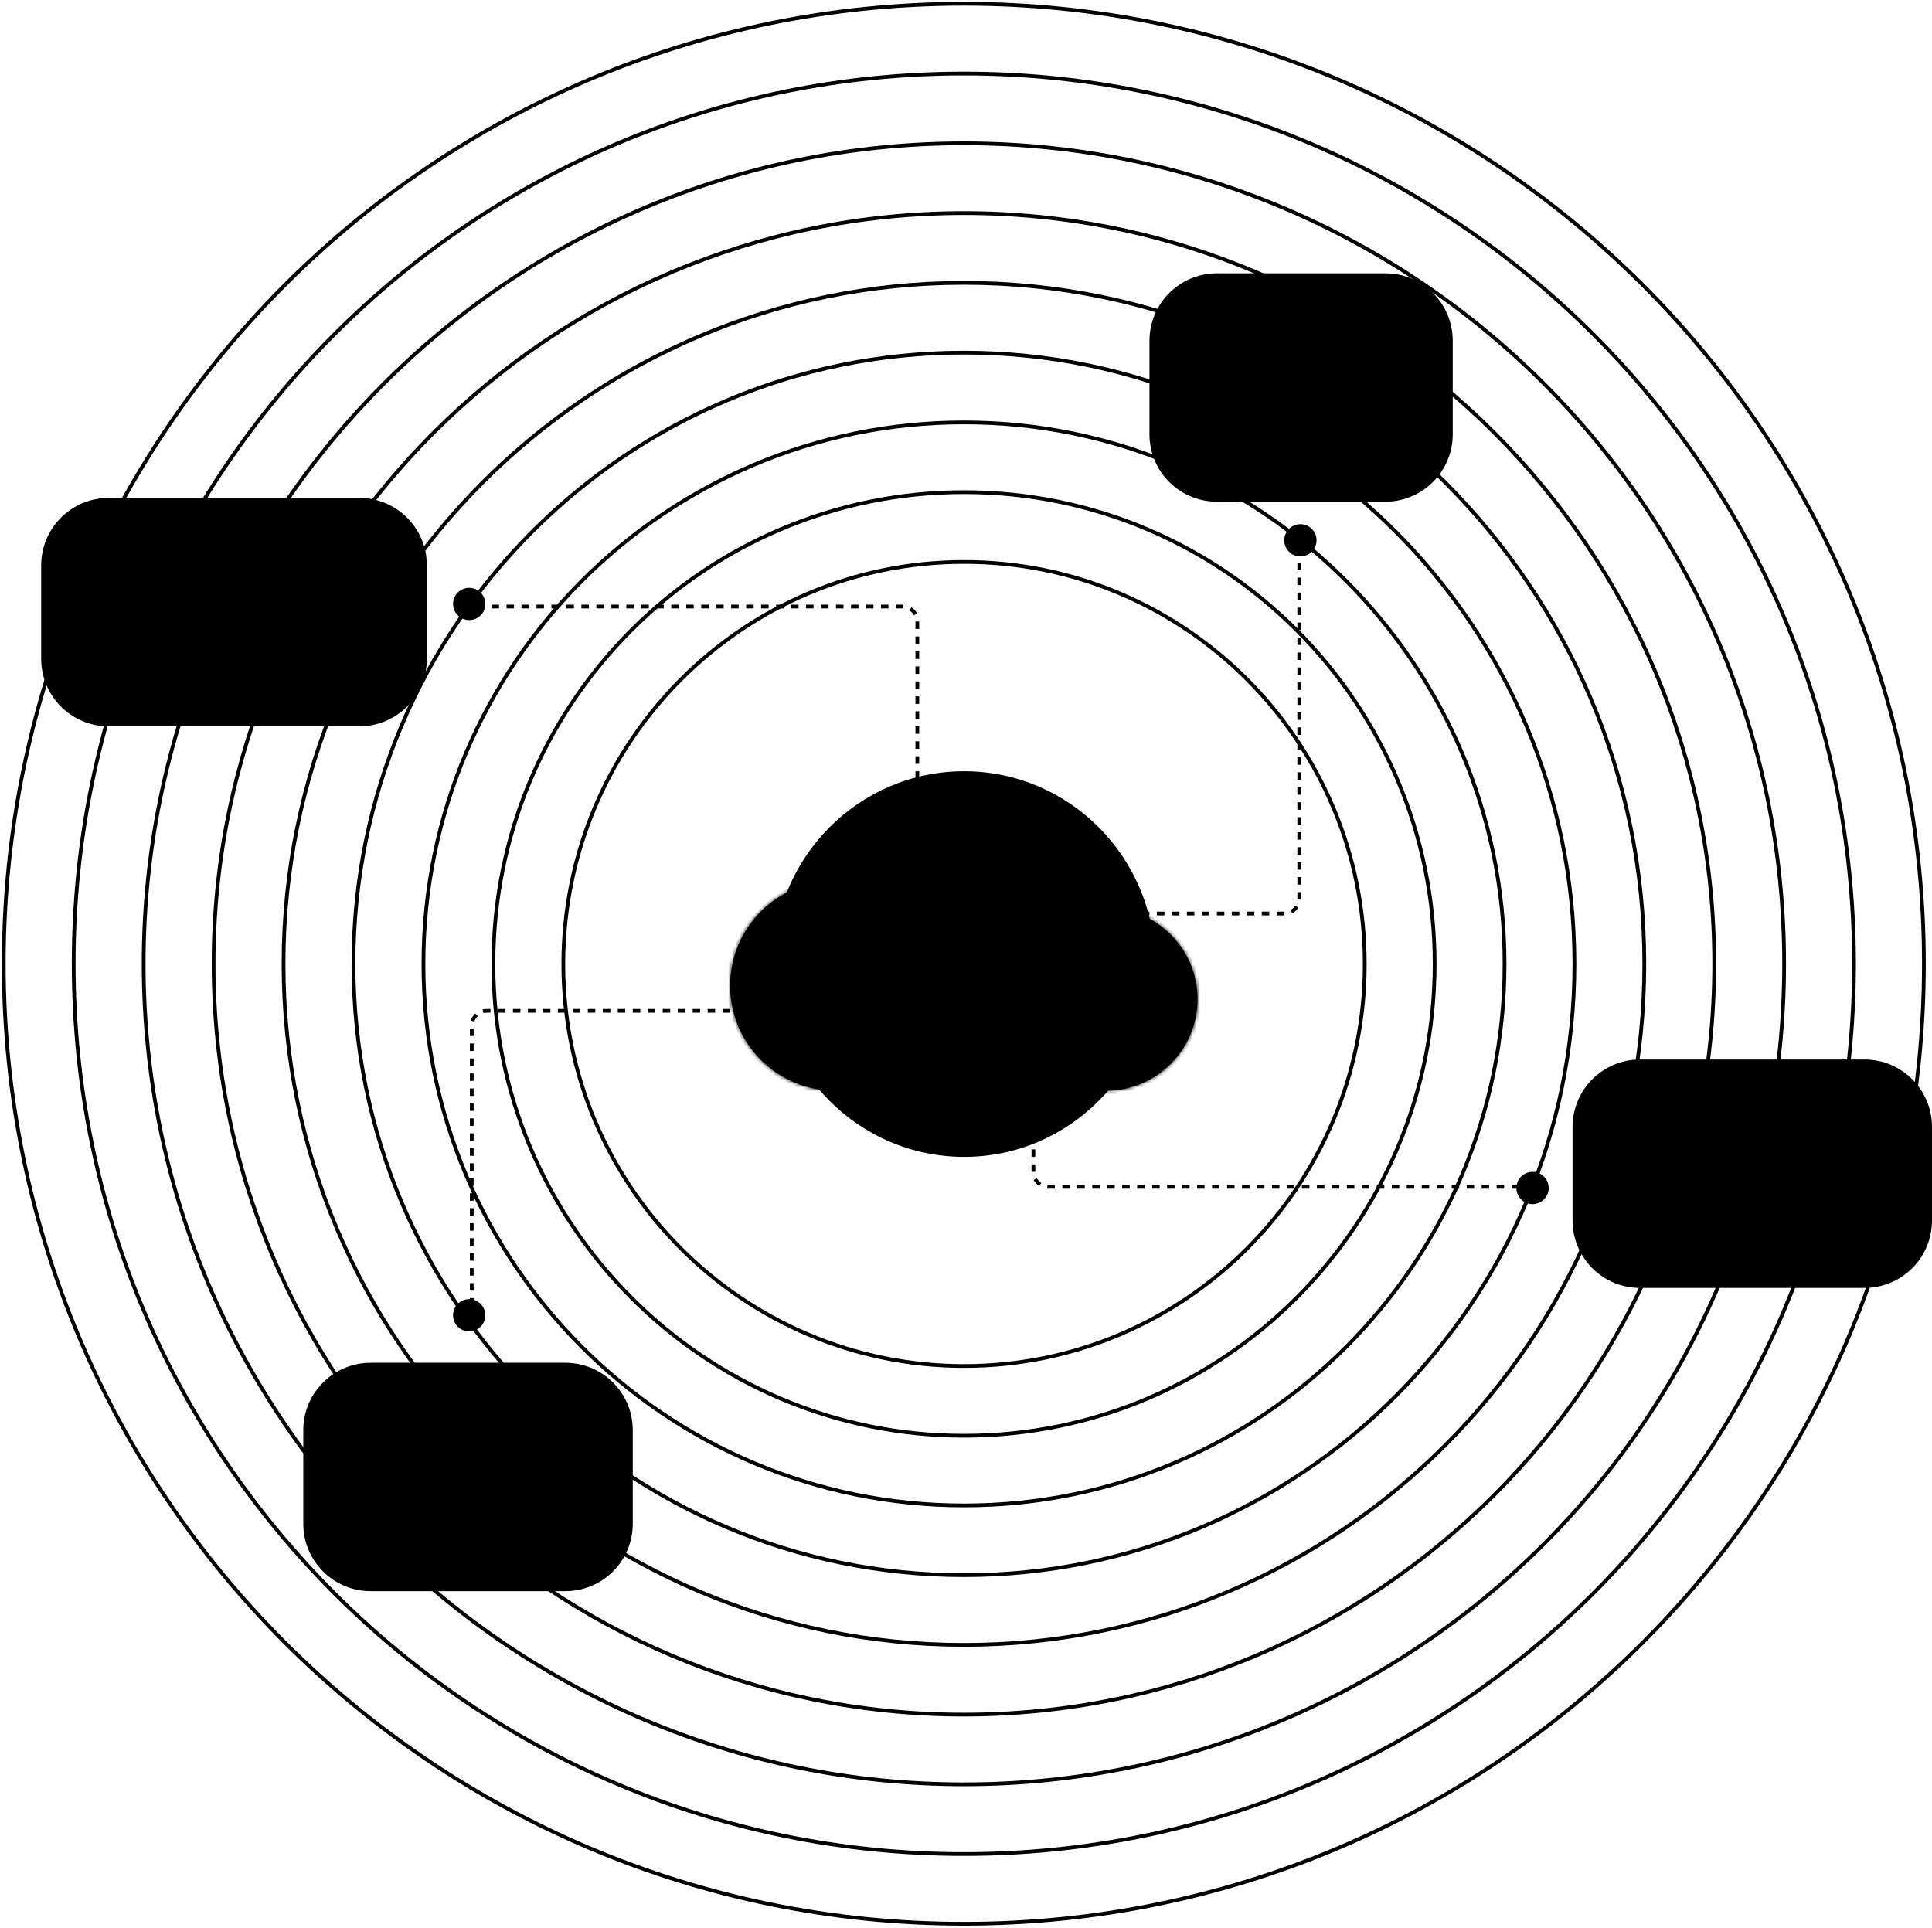 <?xml version="1.0" encoding="UTF-8"?> <svg xmlns="http://www.w3.org/2000/svg" width="516" height="515" viewBox="0 0 516 515" fill="none"><path opacity="0.02" d="M513.84 257.42C513.84 328.23 485.14 392.33 438.74 438.74C392.34 485.15 328.23 513.84 257.42 513.84C115.8 513.84 1 399.04 1 257.42C1 186.61 29.7 122.51 76.1 76.1C122.5 29.69 186.61 1 257.42 1C328.23 1 392.33 29.7 438.74 76.1C485.15 122.5 513.84 186.61 513.84 257.42Z" stroke="#212630" style="stroke:#212630;stroke:color(display-p3 0.128 0.149 0.187);stroke-opacity:1;" stroke-miterlimit="10"></path><g filter="url(#filter0_f_5094_902)"><path d="M308.5 257.5C308.5 271.722 302.792 284.596 293.563 293.917C284.335 303.238 271.584 309 257.5 309C229.333 309 206.5 285.943 206.5 257.5C206.5 243.278 212.208 230.404 221.437 221.083C230.665 211.762 243.416 206 257.5 206C271.584 206 284.333 211.764 293.563 221.083C302.794 230.402 308.5 243.278 308.5 257.5Z" fill="#E25F00" style="fill:#E25F00;fill:color(display-p3 0.886 0.372 0);fill-opacity:1;"></path></g><path opacity="0.03" d="M425.54 425.575C468.561 382.536 495.171 323.093 495.171 257.428C495.171 191.762 468.57 132.31 425.54 89.281C382.51 46.252 323.078 19.637 257.425 19.637C191.772 19.637 132.331 46.242 89.31 89.281C46.289 132.319 19.68 191.762 19.68 257.428C19.68 388.759 126.119 495.219 257.425 495.219C323.078 495.219 382.519 468.613 425.54 425.575Z" stroke="#212630" style="stroke:#212630;stroke:color(display-p3 0.128 0.149 0.187);stroke-opacity:1;"></path><path opacity="0.05" d="M412.348 412.408C451.989 372.742 476.509 317.956 476.509 257.434C476.509 196.913 451.998 142.118 412.348 102.46C372.698 62.802 317.934 38.273 257.438 38.273C196.942 38.273 142.17 62.794 102.528 102.46C62.887 142.127 38.367 196.913 38.367 257.434C38.367 378.477 136.446 476.596 257.438 476.596C317.934 476.596 372.706 452.075 412.348 412.408Z" stroke="#212630" style="stroke:#212630;stroke:color(display-p3 0.128 0.149 0.187);stroke-opacity:1;"></path><path opacity="0.1" d="M399.148 399.243C435.41 362.948 457.84 312.819 457.84 257.442C457.84 202.065 435.418 151.928 399.148 115.641C362.878 79.354 312.782 56.909 257.443 56.909C202.104 56.909 152.001 79.346 115.739 115.641C79.476 151.936 57.047 202.065 57.047 257.442C57.047 368.196 146.765 457.975 257.443 457.975C312.782 457.975 362.885 435.538 399.148 399.243Z" stroke="#212630" style="stroke:#212630;stroke:color(display-p3 0.128 0.149 0.187);stroke-opacity:1;"></path><path opacity="0.2" d="M385.948 386.077C418.831 353.154 439.17 307.682 439.17 257.45C439.17 207.217 418.838 161.738 385.948 128.822C353.057 95.906 307.631 75.546 257.448 75.546C207.266 75.546 161.832 95.898 128.949 128.822C96.066 161.745 75.727 207.217 75.727 257.45C75.727 357.914 157.084 439.353 257.448 439.353C307.631 439.353 353.065 419.001 385.948 386.077Z" stroke="#212630" style="stroke:#212630;stroke:color(display-p3 0.128 0.149 0.187);stroke-opacity:1;"></path><path opacity="0.3" d="M372.748 372.911C402.252 343.36 420.501 302.544 420.501 257.456C420.501 212.368 402.258 171.546 372.748 142.001C343.237 112.456 302.479 94.182 257.454 94.182C212.428 94.182 171.663 112.45 142.159 142.001C112.655 171.553 94.406 212.368 94.406 257.456C94.406 347.632 167.403 420.731 257.454 420.731C302.479 420.731 343.244 402.462 372.748 372.911Z" stroke="#212630" style="stroke:#212630;stroke:color(display-p3 0.128 0.149 0.187);stroke-opacity:1;"></path><path opacity="0.4" d="M359.555 359.746C385.68 333.566 401.839 297.407 401.839 257.464C401.839 217.52 385.686 181.356 359.555 155.182C333.425 129.008 297.335 112.818 257.466 112.818C217.598 112.818 181.502 129.002 155.377 155.182C129.253 181.362 113.094 217.52 113.094 257.464C113.094 337.351 177.73 402.109 257.466 402.109C297.335 402.109 333.431 385.925 359.555 359.746Z" stroke="#212630" style="stroke:#212630;stroke:color(display-p3 0.128 0.149 0.187);stroke-opacity:1;"></path><path opacity="0.5" d="M346.355 346.579C369.101 323.771 383.17 292.27 383.17 257.47C383.17 222.671 369.106 191.165 346.355 168.362C323.605 145.559 292.183 131.454 257.472 131.454C222.76 131.454 191.333 145.554 168.588 168.362C145.842 191.17 131.773 222.671 131.773 257.47C131.773 327.069 188.049 383.487 257.472 383.487C292.183 383.487 323.61 369.387 346.355 346.579Z" stroke="#212630" style="stroke:#212630;stroke:color(display-p3 0.128 0.149 0.187);stroke-opacity:1;"></path><path opacity="0.6" d="M333.155 333.414C352.522 313.978 364.5 287.133 364.5 257.478C364.5 227.823 352.526 200.974 333.155 181.542C313.785 162.11 287.031 150.091 257.477 150.091C227.922 150.091 201.164 162.106 181.798 181.542C162.432 200.979 150.453 227.823 150.453 257.478C150.453 316.788 198.368 364.865 257.477 364.865C287.031 364.865 313.789 352.85 333.155 333.414Z" stroke="#212630" style="stroke:#212630;stroke:color(display-p3 0.128 0.149 0.187);stroke-opacity:1;"></path><path d="M276 291V313C276 315.209 277.791 317 280 317H409" stroke="#E25F00" style="stroke:#E25F00;stroke:color(display-p3 0.886 0.372 0);stroke-opacity:1;" stroke-dasharray="2 2"></path><circle cx="409.312" cy="317.312" r="4.312" fill="#E25F00" style="fill:#E25F00;fill:color(display-p3 0.886 0.372 0);fill-opacity:1;"></circle><path d="M297 244L343 244C345.209 244 347 242.209 347 240L347 145" stroke="#E25F00" style="stroke:#E25F00;stroke:color(display-p3 0.886 0.372 0);stroke-opacity:1;" stroke-dasharray="2 2"></path><circle cx="347.312" cy="144.312" r="4.312" transform="rotate(-90 347.312 144.312)" fill="#E25F00" style="fill:#E25F00;fill:color(display-p3 0.886 0.372 0);fill-opacity:1;"></circle><path d="M219 270L130 270C127.791 270 126 271.791 126 274L126 351" stroke="#E25F00" style="stroke:#E25F00;stroke:color(display-p3 0.886 0.372 0);stroke-opacity:1;" stroke-dasharray="2 2"></path><circle cx="125.312" cy="351.312" r="4.312" transform="rotate(90 125.312 351.312)" fill="#E25F00" style="fill:#E25F00;fill:color(display-p3 0.886 0.372 0);fill-opacity:1;"></circle><path d="M245 216V166C245 163.791 243.209 162 241 162H126" stroke="#E25F00" style="stroke:#E25F00;stroke:color(display-p3 0.886 0.372 0);stroke-opacity:1;" stroke-dasharray="2 2"></path><circle cx="125.312" cy="161.312" r="4.312" transform="rotate(180 125.312 161.312)" fill="#E25F00" style="fill:#E25F00;fill:color(display-p3 0.886 0.372 0);fill-opacity:1;"></circle><mask id="path-19-inside-1_5094_902" fill="white"><path fill-rule="evenodd" clip-rule="evenodd" d="M295.151 291.322C295.237 291.323 295.324 291.324 295.411 291.324C308.901 291.324 319.837 280.388 319.837 266.897C319.837 253.407 308.901 242.471 295.411 242.471C295.22 242.471 295.03 242.473 294.841 242.477C291.755 224.885 276.402 211.517 257.926 211.517C242.079 211.517 228.529 221.351 223.047 235.25L223.044 235.25C207.56 235.25 195.008 247.802 195.008 263.286C195.008 278.77 207.56 291.322 223.044 291.322C223.068 291.322 223.093 291.322 223.117 291.322V291.322H295.151Z"></path></mask><path fill-rule="evenodd" clip-rule="evenodd" d="M295.151 291.322C295.237 291.323 295.324 291.324 295.411 291.324C308.901 291.324 319.837 280.388 319.837 266.897C319.837 253.407 308.901 242.471 295.411 242.471C295.22 242.471 295.03 242.473 294.841 242.477C291.755 224.885 276.402 211.517 257.926 211.517C242.079 211.517 228.529 221.351 223.047 235.25L223.044 235.25C207.56 235.25 195.008 247.802 195.008 263.286C195.008 278.77 207.56 291.322 223.044 291.322C223.068 291.322 223.093 291.322 223.117 291.322V291.322H295.151Z" fill="#F7FAFB" style="fill:#F7FAFB;fill:color(display-p3 0.97 0.98 0.983);fill-opacity:1;"></path><path d="M295.151 291.322L295.161 290.322H295.151V291.322ZM294.841 242.477L293.856 242.65L294.005 243.497L294.864 243.477L294.841 242.477ZM223.047 235.25L223.046 236.25L223.727 236.251L223.977 235.617L223.047 235.25ZM223.044 235.25L223.045 234.25H223.044V235.25ZM223.117 291.322H224.117V290.32L223.115 290.322L223.117 291.322ZM223.117 291.322H222.117V292.322H223.117V291.322ZM295.14 292.322C295.23 292.323 295.321 292.324 295.411 292.324V290.324C295.327 290.324 295.244 290.323 295.161 290.322L295.14 292.322ZM295.411 292.324C309.454 292.324 320.837 280.94 320.837 266.897H318.837C318.837 279.835 308.349 290.324 295.411 290.324V292.324ZM320.837 266.897C320.837 252.855 309.454 241.471 295.411 241.471V243.471C308.349 243.471 318.837 253.959 318.837 266.897H320.837ZM295.411 241.471C295.213 241.471 295.015 241.473 294.818 241.477L294.864 243.477C295.046 243.473 295.228 243.471 295.411 243.471V241.471ZM295.826 242.304C292.658 224.242 276.896 210.517 257.926 210.517V212.517C275.908 212.517 290.853 225.528 293.856 242.65L295.826 242.304ZM257.926 210.517C241.654 210.517 227.744 220.615 222.116 234.883L223.977 235.617C229.314 222.087 242.503 212.517 257.926 212.517V210.517ZM223.047 234.25L223.045 234.25L223.043 236.25L223.046 236.25L223.047 234.25ZM223.044 234.25C207.008 234.25 194.008 247.25 194.008 263.286H196.008C196.008 248.355 208.112 236.25 223.044 236.25V234.25ZM194.008 263.286C194.008 279.322 207.008 292.322 223.044 292.322V290.322C208.112 290.322 196.008 278.218 196.008 263.286H194.008ZM223.044 292.322C223.069 292.322 223.094 292.322 223.12 292.322L223.115 290.322C223.091 290.322 223.068 290.322 223.044 290.322V292.322ZM224.117 291.322V291.322H222.117V291.322H224.117ZM295.151 290.322H223.117V292.322H295.151V290.322Z" fill="#DBE0E4" style="fill:#DBE0E4;fill:color(display-p3 0.859 0.878 0.894);fill-opacity:1;" mask="url(#path-19-inside-1_5094_902)"></path><path d="M265.299 238.088C265.094 237.877 264.816 237.758 264.527 237.758H254.754C254.15 237.758 253.661 238.264 253.661 238.889V248.797C253.661 249.422 254.15 249.929 254.754 249.929H264.056C264.66 249.929 265.149 250.435 265.149 251.06V272.626C265.149 273.251 265.638 273.758 266.242 273.758H275.829C276.433 273.758 276.922 273.251 276.922 272.626V250.57C276.922 250.27 276.806 249.982 276.601 249.769L265.299 238.088Z" fill="#E25F00" style="fill:#E25F00;fill:color(display-p3 0.886 0.372 0);fill-opacity:1;"></path><path d="M238.243 261.746C238.037 261.533 237.922 261.245 237.922 260.945V250.845C237.922 250.22 238.411 249.714 239.014 249.714H248.602C249.205 249.714 249.695 250.22 249.695 250.845V260.455C249.695 261.08 250.184 261.586 250.787 261.586H260.086C260.69 261.586 261.179 262.093 261.179 262.718V272.626C261.179 273.251 260.69 273.757 260.086 273.757H250.313C250.024 273.757 249.746 273.638 249.541 273.426L238.243 261.746Z" fill="#E25F00" style="fill:#E25F00;fill:color(display-p3 0.886 0.372 0);fill-opacity:1;"></path><path d="M151 364.5H99C89.335 364.5 81.5 372.335 81.5 382V407C81.5 416.665 89.335 424.5 99 424.5H151C160.665 424.5 168.5 416.665 168.5 407V382C168.5 372.335 160.665 364.5 151 364.5Z" fill="#2E3844" style="fill:#2E3844;fill:color(display-p3 0.18 0.22 0.267);fill-opacity:1;"></path><path d="M151 364.5H99C89.335 364.5 81.5 372.335 81.5 382V407C81.5 416.665 89.335 424.5 99 424.5H151C160.665 424.5 168.5 416.665 168.5 407V382C168.5 372.335 160.665 364.5 151 364.5Z" stroke="#3C4958" style="stroke:#3C4958;stroke:color(display-p3 0.235 0.286 0.345);stroke-opacity:1;"></path><path d="M150 372.5H100C94.201 372.5 89.5 377.201 89.5 383V406C89.5 411.799 94.201 416.5 100 416.5H150C155.799 416.5 160.5 411.799 160.5 406V383C160.5 377.201 155.799 372.5 150 372.5Z" fill="#212630" style="fill:#212630;fill:color(display-p3 0.128 0.149 0.187);fill-opacity:1;"></path><path d="M150 372.5H100C94.201 372.5 89.5 377.201 89.5 383V406C89.5 411.799 94.201 416.5 100 416.5H150C155.799 416.5 160.5 411.799 160.5 406V383C160.5 377.201 155.799 372.5 150 372.5Z" stroke="#3C4958" style="stroke:#3C4958;stroke:color(display-p3 0.235 0.286 0.345);stroke-opacity:1;"></path><path d="M106.264 398.5L106.876 390.124H108.82L109.684 394.588L109.936 396.412L110.188 394.588L111.004 390.124H112.936L113.548 398.5H112.06L111.868 393.616L111.832 391.612L111.46 393.616L110.5 398.5H109.276L108.328 393.616L107.968 391.6L107.92 393.616L107.74 398.5H106.264ZM117.417 398.644C116.721 398.644 116.121 398.508 115.617 398.236C115.113 397.956 114.725 397.556 114.453 397.036C114.189 396.516 114.057 395.896 114.057 395.176C114.057 394.456 114.193 393.84 114.465 393.328C114.737 392.808 115.129 392.412 115.641 392.14C116.153 391.868 116.765 391.732 117.477 391.732C118.581 391.732 119.393 392.04 119.913 392.656C120.441 393.272 120.669 394.116 120.597 395.188H115.197L115.209 394.144L119.133 394.156C119.101 393.772 118.933 393.464 118.629 393.232C118.325 393 117.941 392.884 117.477 392.884C116.821 392.884 116.325 393.088 115.989 393.496C115.653 393.904 115.485 394.484 115.485 395.236C115.485 395.668 115.561 396.056 115.713 396.4C115.865 396.736 116.081 397 116.361 397.192C116.649 397.376 117.001 397.468 117.417 397.468C117.889 397.468 118.281 397.356 118.593 397.132C118.913 396.908 119.109 396.608 119.181 396.232H120.621C120.525 396.976 120.189 397.564 119.613 397.996C119.045 398.428 118.313 398.644 117.417 398.644ZM126.469 394.876V394.048C126.469 393.72 126.369 393.456 126.169 393.256C125.977 393.048 125.697 392.944 125.329 392.944C124.881 392.944 124.473 393.108 124.105 393.436C123.737 393.764 123.429 394.28 123.181 394.984L123.001 393.64C123.185 393.224 123.401 392.876 123.649 392.596C123.905 392.308 124.193 392.092 124.513 391.948C124.841 391.804 125.197 391.732 125.581 391.732C126.261 391.732 126.817 391.932 127.249 392.332C127.681 392.732 127.897 393.304 127.897 394.048V394.876H126.469ZM122.005 398.5V391.876H123.361L123.433 393.28V398.5H122.005ZM133.938 392.74L133.974 391.876H135.342V397.72C135.342 398.72 135.074 399.48 134.538 400C134.002 400.52 133.186 400.78 132.09 400.78C131.49 400.78 130.97 400.7 130.53 400.54C130.09 400.388 129.746 400.152 129.498 399.832C129.258 399.52 129.122 399.124 129.09 398.644H130.59C130.63 398.964 130.778 399.204 131.034 399.364C131.29 399.524 131.666 399.604 132.162 399.604C132.746 399.604 133.182 399.452 133.47 399.148C133.766 398.852 133.914 398.432 133.914 397.888V397.168C133.69 397.48 133.398 397.724 133.038 397.9C132.686 398.076 132.294 398.164 131.862 398.164C131.302 398.164 130.802 398.024 130.362 397.744C129.93 397.464 129.59 397.084 129.342 396.604C129.094 396.116 128.97 395.568 128.97 394.96C128.97 394.296 129.098 393.724 129.354 393.244C129.618 392.756 129.974 392.384 130.422 392.128C130.87 391.872 131.378 391.744 131.946 391.744C132.37 391.744 132.754 391.836 133.098 392.02C133.45 392.204 133.73 392.444 133.938 392.74ZM132.198 397.06C132.598 397.06 132.95 396.94 133.254 396.7C133.566 396.452 133.786 396.128 133.914 395.728V394.168C133.786 393.76 133.566 393.44 133.254 393.208C132.95 392.968 132.598 392.848 132.198 392.848C131.846 392.848 131.534 392.94 131.262 393.124C130.99 393.308 130.778 393.556 130.626 393.868C130.474 394.18 130.398 394.536 130.398 394.936C130.398 395.344 130.474 395.708 130.626 396.028C130.778 396.34 130.99 396.592 131.262 396.784C131.534 396.968 131.846 397.06 132.198 397.06ZM139.751 398.644C139.055 398.644 138.455 398.508 137.951 398.236C137.447 397.956 137.059 397.556 136.787 397.036C136.523 396.516 136.391 395.896 136.391 395.176C136.391 394.456 136.527 393.84 136.799 393.328C137.071 392.808 137.463 392.412 137.975 392.14C138.487 391.868 139.099 391.732 139.811 391.732C140.915 391.732 141.727 392.04 142.247 392.656C142.775 393.272 143.003 394.116 142.931 395.188H137.531L137.543 394.144L141.467 394.156C141.435 393.772 141.267 393.464 140.963 393.232C140.659 393 140.275 392.884 139.811 392.884C139.155 392.884 138.659 393.088 138.323 393.496C137.987 393.904 137.819 394.484 137.819 395.236C137.819 395.668 137.895 396.056 138.047 396.4C138.199 396.736 138.415 397 138.695 397.192C138.983 397.376 139.335 397.468 139.751 397.468C140.223 397.468 140.615 397.356 140.927 397.132C141.247 396.908 141.443 396.608 141.515 396.232H142.955C142.859 396.976 142.523 397.564 141.947 397.996C141.379 398.428 140.647 398.644 139.751 398.644Z" fill="#F7FAFB" style="fill:#F7FAFB;fill:color(display-p3 0.97 0.98 0.983);fill-opacity:1;"></path><path d="M96 133.5H29C19.335 133.5 11.5 141.335 11.5 151V176C11.5 185.665 19.335 193.5 29 193.5H96C105.665 193.5 113.5 185.665 113.5 176V151C113.5 141.335 105.665 133.5 96 133.5Z" fill="#2E3844" style="fill:#2E3844;fill:color(display-p3 0.18 0.22 0.267);fill-opacity:1;"></path><path d="M96 133.5H29C19.335 133.5 11.5 141.335 11.5 151V176C11.5 185.665 19.335 193.5 29 193.5H96C105.665 193.5 113.5 185.665 113.5 176V151C113.5 141.335 105.665 133.5 96 133.5Z" stroke="#3C4958" style="stroke:#3C4958;stroke:color(display-p3 0.235 0.286 0.345);stroke-opacity:1;"></path><path d="M95 141.5H30C24.201 141.5 19.5 146.201 19.5 152V175C19.5 180.799 24.201 185.5 30 185.5H95C100.799 185.5 105.5 180.799 105.5 175V152C105.5 146.201 100.799 141.5 95 141.5Z" fill="#212630" style="fill:#212630;fill:color(display-p3 0.128 0.149 0.187);fill-opacity:1;"></path><path d="M95 141.5H30C24.201 141.5 19.5 146.201 19.5 152V175C19.5 180.799 24.201 185.5 30 185.5H95C100.799 185.5 105.5 180.799 105.5 175V152C105.5 146.201 100.799 141.5 95 141.5Z" stroke="#3C4958" style="stroke:#3C4958;stroke:color(display-p3 0.235 0.286 0.345);stroke-opacity:1;"></path><path d="M37.968 164.584V163.324H40.056C40.544 163.324 40.936 163.188 41.232 162.916C41.528 162.636 41.676 162.272 41.676 161.824C41.676 161.392 41.536 161.044 41.256 160.78C40.976 160.516 40.604 160.384 40.14 160.384H37.968V159.124H40.14C40.764 159.124 41.308 159.236 41.772 159.46C42.244 159.676 42.608 159.988 42.864 160.396C43.12 160.804 43.248 161.28 43.248 161.824C43.248 162.376 43.116 162.86 42.852 163.276C42.588 163.692 42.216 164.016 41.736 164.248C41.264 164.472 40.708 164.584 40.068 164.584H37.968ZM36.888 167.5V159.124H38.4V167.5H36.888ZM47.921 167.5V165.556H43.865V164.5L47.381 159.124H49.469V164.296H50.849V165.556H49.469V167.5H47.921ZM45.425 164.296H47.921V162.076L47.945 160.324L47.033 161.836L45.425 164.296ZM52.497 165.556V164.296H57.249V165.556H52.497ZM53.685 159.124H55.893L58.329 167.5H56.781L55.281 162.22L54.789 160.252L54.273 162.232L52.761 167.5H51.249L53.685 159.124ZM61.85 160.732C62.282 160.732 62.678 160.816 63.038 160.984C63.398 161.152 63.694 161.38 63.926 161.668V158.656H65.354V167.5H63.986L63.95 166.66C63.726 166.956 63.43 167.196 63.062 167.38C62.694 167.556 62.29 167.644 61.85 167.644C61.266 167.644 60.75 167.496 60.302 167.2C59.854 166.896 59.502 166.484 59.246 165.964C58.998 165.436 58.874 164.844 58.874 164.188C58.874 163.524 58.998 162.932 59.246 162.412C59.502 161.892 59.854 161.484 60.302 161.188C60.75 160.884 61.266 160.732 61.85 160.732ZM62.186 166.456C62.586 166.456 62.938 166.34 63.242 166.108C63.554 165.868 63.782 165.552 63.926 165.16V163.204C63.782 162.804 63.554 162.492 63.242 162.268C62.938 162.036 62.586 161.92 62.186 161.92C61.818 161.92 61.49 162.02 61.202 162.22C60.922 162.412 60.702 162.68 60.542 163.024C60.382 163.36 60.302 163.748 60.302 164.188C60.302 164.62 60.382 165.008 60.542 165.352C60.702 165.688 60.922 165.956 61.202 166.156C61.49 166.356 61.818 166.456 62.186 166.456ZM71.707 167.5V162.724C71.707 162.468 71.663 162.268 71.575 162.124C71.495 161.98 71.363 161.908 71.179 161.908C70.923 161.908 70.695 162.076 70.495 162.412C70.303 162.74 70.163 163.276 70.075 164.02L69.967 163.048C69.959 162.32 70.107 161.752 70.411 161.344C70.723 160.936 71.115 160.732 71.587 160.732C72.011 160.732 72.351 160.892 72.607 161.212C72.871 161.532 73.003 161.992 73.003 162.592V167.5H71.707ZM66.355 167.5V160.876H67.603L67.651 162.148V167.5H66.355ZM69.031 167.5V162.724C69.031 162.452 68.983 162.248 68.887 162.112C68.799 161.976 68.663 161.908 68.479 161.908C68.207 161.908 67.979 162.084 67.795 162.436C67.611 162.788 67.475 163.316 67.387 164.02L67.375 163C67.375 162.528 67.447 162.124 67.591 161.788C67.743 161.444 67.935 161.184 68.167 161.008C68.399 160.824 68.651 160.732 68.923 160.732C69.363 160.732 69.707 160.9 69.955 161.236C70.203 161.564 70.327 162.008 70.327 162.568V167.5H69.031ZM76.451 167.5V160.876H77.879V167.5H76.451ZM74.111 167.5V166.336H80.123V167.5H74.111ZM74.963 162.04V160.876H77.159V162.04H74.963ZM76.367 159.832V158.368H77.927V159.832H76.367ZM86.188 167.5V163.36C86.188 162.928 86.068 162.584 85.828 162.328C85.596 162.072 85.292 161.944 84.916 161.944C84.484 161.944 84.092 162.1 83.74 162.412C83.396 162.716 83.1 163.208 82.852 163.888L82.636 162.46C82.9 161.876 83.26 161.444 83.716 161.164C84.172 160.876 84.66 160.732 85.18 160.732C85.684 160.732 86.116 160.84 86.476 161.056C86.844 161.264 87.124 161.56 87.316 161.944C87.516 162.32 87.616 162.764 87.616 163.276V167.5H86.188ZM81.568 167.5V160.876H82.936L82.996 162.268V167.5H81.568Z" fill="#F7FAFB" style="fill:#F7FAFB;fill:color(display-p3 0.97 0.98 0.983);fill-opacity:1;"></path><path d="M370 73.5H325C315.335 73.5 307.5 81.335 307.5 91V116C307.5 125.665 315.335 133.5 325 133.5H370C379.665 133.5 387.5 125.665 387.5 116V91C387.5 81.335 379.665 73.5 370 73.5Z" fill="#2E3844" style="fill:#2E3844;fill:color(display-p3 0.18 0.22 0.267);fill-opacity:1;"></path><path d="M370 73.5H325C315.335 73.5 307.5 81.335 307.5 91V116C307.5 125.665 315.335 133.5 325 133.5H370C379.665 133.5 387.5 125.665 387.5 116V91C387.5 81.335 379.665 73.5 370 73.5Z" stroke="#3C4958" style="stroke:#3C4958;stroke:color(display-p3 0.235 0.286 0.345);stroke-opacity:1;"></path><path d="M369 81.5H326C320.201 81.5 315.5 86.201 315.5 92V115C315.5 120.799 320.201 125.5 326 125.5H369C374.799 125.5 379.5 120.799 379.5 115V92C379.5 86.201 374.799 81.5 369 81.5Z" fill="#212630" style="fill:#212630;fill:color(display-p3 0.128 0.149 0.187);fill-opacity:1;"></path><path d="M369 81.5H326C320.201 81.5 315.5 86.201 315.5 92V115C315.5 120.799 320.201 125.5 326 125.5H369C374.799 125.5 379.5 120.799 379.5 115V92C379.5 86.201 374.799 81.5 369 81.5Z" stroke="#3C4958" style="stroke:#3C4958;stroke:color(display-p3 0.235 0.286 0.345);stroke-opacity:1;"></path><path d="M335.996 107.644C335.332 107.644 334.756 107.52 334.268 107.272C333.788 107.016 333.416 106.656 333.152 106.192C332.896 105.72 332.768 105.156 332.768 104.5H334.256C334.256 105.108 334.404 105.576 334.7 105.904C335.004 106.224 335.432 106.384 335.984 106.384C336.448 106.384 336.816 106.28 337.088 106.072C337.368 105.864 337.508 105.572 337.508 105.196C337.508 104.924 337.424 104.712 337.256 104.56C337.096 104.4 336.876 104.268 336.596 104.164C336.324 104.06 336.024 103.968 335.696 103.888C335.368 103.8 335.04 103.704 334.712 103.6C334.384 103.488 334.08 103.344 333.8 103.168C333.528 102.992 333.308 102.764 333.14 102.484C332.972 102.196 332.888 101.832 332.888 101.392C332.888 100.928 333.012 100.516 333.26 100.156C333.508 99.796 333.856 99.512 334.304 99.304C334.752 99.088 335.276 98.98 335.876 98.98C336.452 98.98 336.972 99.088 337.436 99.304C337.908 99.52 338.284 99.828 338.564 100.228C338.852 100.62 339 101.1 339.008 101.668H337.496C337.488 101.364 337.408 101.108 337.256 100.9C337.112 100.684 336.916 100.52 336.668 100.408C336.428 100.296 336.164 100.24 335.876 100.24C335.468 100.24 335.128 100.34 334.856 100.54C334.592 100.732 334.46 101.004 334.46 101.356C334.46 101.604 334.544 101.8 334.712 101.944C334.88 102.088 335.1 102.208 335.372 102.304C335.652 102.392 335.956 102.476 336.284 102.556C336.612 102.636 336.936 102.732 337.256 102.844C337.584 102.948 337.884 103.096 338.156 103.288C338.436 103.472 338.66 103.716 338.828 104.02C338.996 104.324 339.08 104.712 339.08 105.184C339.08 105.68 338.944 106.112 338.672 106.48C338.408 106.848 338.044 107.136 337.58 107.344C337.116 107.544 336.588 107.644 335.996 107.644ZM343.501 107.644C342.813 107.644 342.217 107.504 341.713 107.224C341.209 106.944 340.821 106.544 340.549 106.024C340.285 105.504 340.153 104.892 340.153 104.188C340.153 103.468 340.293 102.852 340.573 102.34C340.853 101.82 341.245 101.424 341.749 101.152C342.261 100.872 342.857 100.732 343.537 100.732C344.097 100.732 344.597 100.836 345.037 101.044C345.477 101.244 345.833 101.528 346.105 101.896C346.377 102.264 346.529 102.704 346.561 103.216H345.133C345.069 102.792 344.893 102.472 344.605 102.256C344.325 102.032 343.969 101.92 343.537 101.92C343.145 101.92 342.801 102.012 342.505 102.196C342.217 102.372 341.993 102.628 341.833 102.964C341.673 103.3 341.593 103.708 341.593 104.188C341.593 104.908 341.769 105.472 342.121 105.88C342.481 106.28 342.941 106.48 343.501 106.48C343.773 106.48 344.021 106.428 344.245 106.324C344.477 106.212 344.673 106.06 344.833 105.868C345.001 105.676 345.113 105.452 345.169 105.196H346.609C346.537 105.692 346.357 106.124 346.069 106.492C345.789 106.86 345.425 107.144 344.977 107.344C344.537 107.544 344.045 107.644 343.501 107.644ZM352.373 107.5L352.313 106.096V103.12C352.313 102.704 352.173 102.376 351.893 102.136C351.613 101.896 351.225 101.776 350.729 101.776C350.257 101.776 349.869 101.884 349.565 102.1C349.269 102.316 349.101 102.612 349.061 102.988H347.669C347.709 102.516 347.861 102.112 348.125 101.776C348.397 101.44 348.757 101.184 349.205 101.008C349.661 100.824 350.185 100.732 350.777 100.732C351.385 100.732 351.909 100.828 352.349 101.02C352.797 101.212 353.141 101.492 353.381 101.86C353.621 102.228 353.741 102.676 353.741 103.204V107.5H352.373ZM350.069 107.644C349.637 107.644 349.253 107.564 348.917 107.404C348.589 107.244 348.333 107.016 348.149 106.72C347.965 106.424 347.873 106.08 347.873 105.688C347.873 105.008 348.137 104.48 348.665 104.104C349.193 103.72 349.925 103.528 350.861 103.528H352.481V104.56L350.813 104.572C350.333 104.572 349.957 104.664 349.685 104.848C349.413 105.024 349.277 105.28 349.277 105.616C349.277 105.88 349.373 106.092 349.565 106.252C349.765 106.412 350.037 106.492 350.381 106.492C350.821 106.492 351.213 106.376 351.557 106.144C351.909 105.904 352.193 105.576 352.409 105.16L352.565 106.168C352.357 106.656 352.041 107.024 351.617 107.272C351.193 107.52 350.677 107.644 350.069 107.644ZM359.854 107.5V103.36C359.854 102.928 359.734 102.584 359.494 102.328C359.262 102.072 358.958 101.944 358.582 101.944C358.15 101.944 357.758 102.1 357.406 102.412C357.062 102.716 356.766 103.208 356.518 103.888L356.302 102.46C356.566 101.876 356.926 101.444 357.382 101.164C357.838 100.876 358.326 100.732 358.846 100.732C359.35 100.732 359.782 100.84 360.142 101.056C360.51 101.264 360.79 101.56 360.982 101.944C361.182 102.32 361.282 102.764 361.282 103.276V107.5H359.854ZM355.234 107.5V100.876H356.602L356.662 102.268V107.5H355.234Z" fill="#F7FAFB" style="fill:#F7FAFB;fill:color(display-p3 0.97 0.98 0.983);fill-opacity:1;"></path><path d="M498 283.5H438C428.335 283.5 420.5 291.335 420.5 301V326C420.5 335.665 428.335 343.5 438 343.5H498C507.665 343.5 515.5 335.665 515.5 326V301C515.5 291.335 507.665 283.5 498 283.5Z" fill="#2E3844" style="fill:#2E3844;fill:color(display-p3 0.18 0.22 0.267);fill-opacity:1;"></path><path d="M498 283.5H438C428.335 283.5 420.5 291.335 420.5 301V326C420.5 335.665 428.335 343.5 438 343.5H498C507.665 343.5 515.5 335.665 515.5 326V301C515.5 291.335 507.665 283.5 498 283.5Z" stroke="#3C4958" style="stroke:#3C4958;stroke:color(display-p3 0.235 0.286 0.345);stroke-opacity:1;"></path><path d="M497 291.5H439C433.201 291.5 428.5 296.201 428.5 302V325C428.5 330.799 433.201 335.5 439 335.5H497C502.799 335.5 507.5 330.799 507.5 325V302C507.5 296.201 502.799 291.5 497 291.5Z" fill="#212630" style="fill:#212630;fill:color(display-p3 0.128 0.149 0.187);fill-opacity:1;"></path><path d="M497 291.5H439C433.201 291.5 428.5 296.201 428.5 302V325C428.5 330.799 433.201 335.5 439 335.5H497C502.799 335.5 507.5 330.799 507.5 325V302C507.5 296.201 502.799 291.5 497 291.5Z" stroke="#3C4958" style="stroke:#3C4958;stroke:color(display-p3 0.235 0.286 0.345);stroke-opacity:1;"></path><path d="M449.02 317.644C448.276 317.644 447.632 317.464 447.088 317.104C446.552 316.736 446.136 316.224 445.84 315.568C445.544 314.912 445.396 314.16 445.396 313.312C445.396 312.432 445.548 311.668 445.852 311.02C446.156 310.372 446.584 309.872 447.136 309.52C447.688 309.16 448.336 308.98 449.08 308.98C449.672 308.98 450.208 309.096 450.688 309.328C451.176 309.56 451.572 309.892 451.876 310.324C452.188 310.748 452.364 311.264 452.404 311.872H450.76C450.704 311.376 450.528 310.98 450.232 310.684C449.936 310.388 449.548 310.24 449.068 310.24C448.66 310.24 448.296 310.364 447.976 310.612C447.656 310.852 447.408 311.204 447.232 311.668C447.056 312.124 446.968 312.672 446.968 313.312C446.968 313.96 447.056 314.512 447.232 314.968C447.416 315.424 447.66 315.776 447.964 316.024C448.276 316.264 448.628 316.384 449.02 316.384C449.356 316.384 449.648 316.316 449.896 316.18C450.152 316.036 450.36 315.836 450.52 315.58C450.68 315.324 450.772 315.024 450.796 314.68H452.452C452.396 315.28 452.22 315.804 451.924 316.252C451.636 316.692 451.244 317.036 450.748 317.284C450.26 317.524 449.684 317.644 449.02 317.644ZM456.345 317.644C455.649 317.644 455.049 317.504 454.545 317.224C454.049 316.944 453.665 316.548 453.393 316.036C453.129 315.516 452.997 314.9 452.997 314.188C452.997 313.468 453.129 312.852 453.393 312.34C453.665 311.828 454.049 311.432 454.545 311.152C455.049 310.872 455.649 310.732 456.345 310.732C457.385 310.732 458.201 311.04 458.793 311.656C459.385 312.264 459.681 313.108 459.681 314.188C459.681 314.9 459.545 315.516 459.273 316.036C459.009 316.548 458.625 316.944 458.121 317.224C457.625 317.504 457.033 317.644 456.345 317.644ZM456.345 316.468C456.929 316.468 457.389 316.264 457.725 315.856C458.069 315.448 458.241 314.892 458.241 314.188C458.241 313.476 458.069 312.92 457.725 312.52C457.389 312.112 456.929 311.908 456.345 311.908C455.745 311.908 455.277 312.112 454.941 312.52C454.605 312.92 454.437 313.476 454.437 314.188C454.437 314.892 454.605 315.448 454.941 315.856C455.277 316.264 455.745 316.468 456.345 316.468ZM465.817 317.5V312.724C465.817 312.468 465.773 312.268 465.685 312.124C465.605 311.98 465.473 311.908 465.289 311.908C465.033 311.908 464.805 312.076 464.605 312.412C464.413 312.74 464.273 313.276 464.185 314.02L464.077 313.048C464.069 312.32 464.217 311.752 464.521 311.344C464.833 310.936 465.225 310.732 465.697 310.732C466.121 310.732 466.461 310.892 466.717 311.212C466.981 311.532 467.113 311.992 467.113 312.592V317.5H465.817ZM460.465 317.5V310.876H461.713L461.761 312.148V317.5H460.465ZM463.141 317.5V312.724C463.141 312.452 463.093 312.248 462.997 312.112C462.909 311.976 462.773 311.908 462.589 311.908C462.317 311.908 462.089 312.084 461.905 312.436C461.721 312.788 461.585 313.316 461.497 314.02L461.485 313C461.485 312.528 461.557 312.124 461.701 311.788C461.853 311.444 462.045 311.184 462.277 311.008C462.509 310.824 462.761 310.732 463.033 310.732C463.473 310.732 463.817 310.9 464.065 311.236C464.313 311.564 464.437 312.008 464.437 312.568V317.5H463.141ZM473.262 317.5V312.724C473.262 312.468 473.218 312.268 473.13 312.124C473.05 311.98 472.918 311.908 472.734 311.908C472.478 311.908 472.25 312.076 472.05 312.412C471.858 312.74 471.718 313.276 471.63 314.02L471.522 313.048C471.514 312.32 471.662 311.752 471.966 311.344C472.278 310.936 472.67 310.732 473.142 310.732C473.566 310.732 473.906 310.892 474.162 311.212C474.426 311.532 474.558 311.992 474.558 312.592V317.5H473.262ZM467.91 317.5V310.876H469.158L469.206 312.148V317.5H467.91ZM470.586 317.5V312.724C470.586 312.452 470.538 312.248 470.442 312.112C470.354 311.976 470.218 311.908 470.034 311.908C469.762 311.908 469.534 312.084 469.35 312.436C469.166 312.788 469.03 313.316 468.942 314.02L468.93 313C468.93 312.528 469.002 312.124 469.146 311.788C469.298 311.444 469.49 311.184 469.722 311.008C469.954 310.824 470.206 310.732 470.478 310.732C470.918 310.732 471.262 310.9 471.51 311.236C471.758 311.564 471.882 312.008 471.882 312.568V317.5H470.586ZM478.007 317.5V310.876H479.435V317.5H478.007ZM475.667 317.5V316.336H481.679V317.5H475.667ZM476.519 312.04V310.876H478.715V312.04H476.519ZM477.923 309.832V308.368H479.483V309.832H477.923ZM486.663 317.5C486.239 317.5 485.875 317.412 485.571 317.236C485.267 317.06 485.035 316.812 484.875 316.492C484.715 316.164 484.635 315.784 484.635 315.352V309.676L486.075 308.956V315.352C486.075 315.552 486.103 315.728 486.159 315.88C486.215 316.032 486.323 316.148 486.483 316.228C486.651 316.3 486.891 316.336 487.203 316.336H489.087V317.5H486.663ZM483.159 312.04V310.876H487.995V312.04H483.159Z" fill="#F7FAFB" style="fill:#F7FAFB;fill:color(display-p3 0.97 0.98 0.983);fill-opacity:1;"></path><defs><filter id="filter0_f_5094_902" x="110.4" y="109.9" width="294.2" height="295.2" filterUnits="userSpaceOnUse" color-interpolation-filters="sRGB"><feFlood flood-opacity="0" result="BackgroundImageFix"></feFlood><feBlend mode="normal" in="SourceGraphic" in2="BackgroundImageFix" result="shape"></feBlend><feGaussianBlur stdDeviation="48.05" result="effect1_foregroundBlur_5094_902"></feGaussianBlur></filter></defs></svg> 